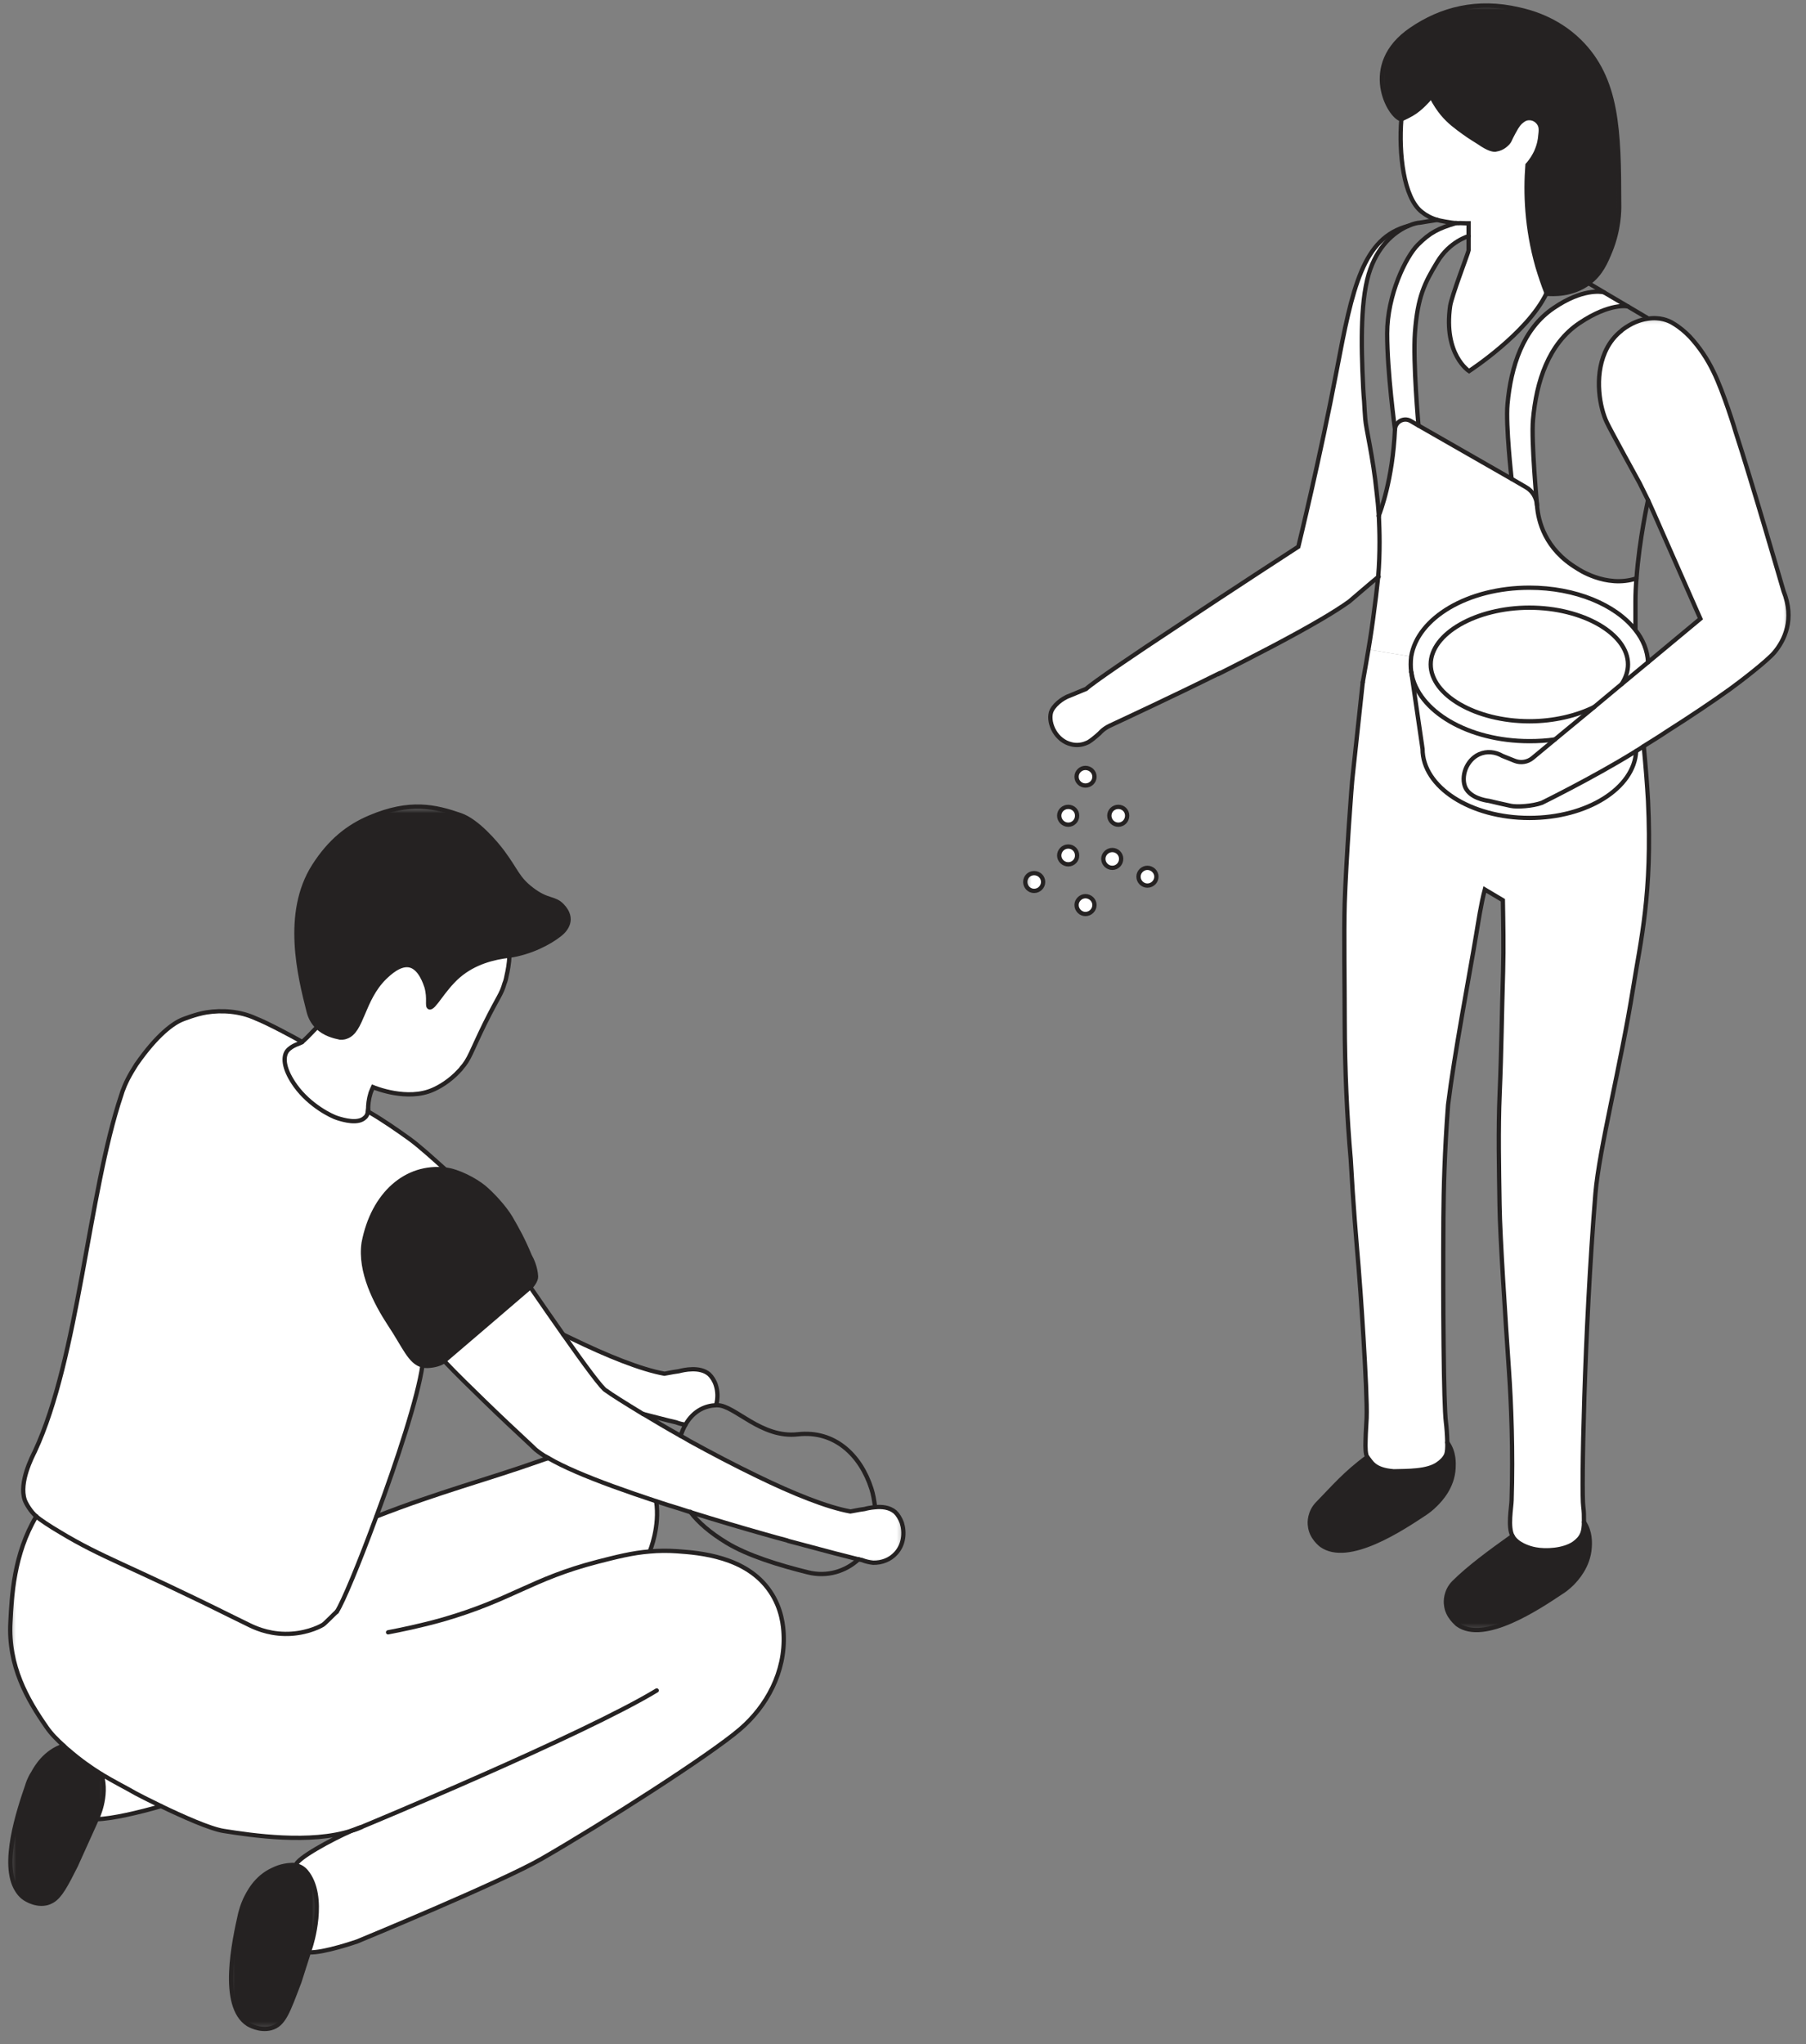 <?xml version="1.0" encoding="utf-8"?>
<svg xmlns="http://www.w3.org/2000/svg" fill="none" height="100%" overflow="visible" preserveAspectRatio="none" style="display: block;" viewBox="0 0 281 318" width="100%">
<rect x="0" y="0" width="281" height="318" fill="#808080" stroke="none"/>
<g id="Group 16">
<g id="Group 8">
<g id="Clip path group">
<mask height="193" id="mask0_0_22412" maskUnits="userSpaceOnUse" style="mask-type:luminance" width="144" x="0" y="125">
<g id="kT">
<path d="M1.71379e-05 125.373H143.181V317.2H1.71379e-05V125.373Z" fill="white" id="Vector"/>
</g>
</mask>
<g mask="url(#mask0_0_22412)">
<g id="CI">
<g id="Clip path group_2">
<mask height="45" id="mask1_0_22412" maskUnits="userSpaceOnUse" style="mask-type:luminance" width="73" x="68" y="199">
<g id="kU">
<path d="M68.836 199.364H140.566V243.21H68.836V199.364Z" fill="white" id="Vector_2"/>
</g>
</mask>
<g mask="url(#mask1_0_22412)">
<g id="Group">
<path d="M133.576 242.588C132.887 242.395 131.618 242.096 129.94 241.657C128.004 241.132 125.498 240.479 122.615 239.709C122.583 239.709 122.562 239.655 122.529 239.655C121.368 239.355 120.185 239.023 118.948 238.67C115.345 237.653 111.376 236.476 107.439 235.245C106.837 235.052 106.256 234.859 105.654 234.667C104.471 234.313 103.255 233.928 102.093 233.543C99.76 232.772 97.469 231.98 95.35 231.209C91.252 229.71 87.702 228.222 85.325 226.831C85.325 226.831 85.325 226.852 85.304 226.831C84.508 226.392 83.841 225.921 83.346 225.514C83.153 225.354 83.013 225.182 82.798 224.99C80.238 222.613 77.753 220.28 75.441 218.032C73.182 215.837 71.042 213.761 69.116 211.727C73.601 207.894 78.065 204.084 82.518 200.251C84.196 202.713 85.992 205.261 87.638 207.616C90.972 212.358 93.779 216.169 94.306 216.33C95.048 216.886 97.167 218.224 100.061 219.98H100.093C101.792 220.997 103.75 222.174 105.901 223.373C106.364 223.619 106.837 223.898 107.299 224.176C110.634 226.007 114.323 227.955 117.904 229.678C123.358 232.333 128.639 234.474 132.328 235.138C132.446 235.138 133.317 234.913 134.533 234.752C134.834 234.667 135.447 234.528 136.157 234.474C137.179 234.367 138.394 234.474 139.265 235.213C139.706 235.63 140.072 236.23 140.319 236.915C140.782 238.392 140.642 240.308 139.384 241.657C138.502 242.642 137.2 243.134 135.856 243.113C135.307 243.048 134.694 242.92 134.124 242.695C134.07 242.695 133.877 242.642 133.576 242.588Z" fill="white" id="Vector_3"/>
</g>
</g>
</g>
<g id="Vector_4">
</g>
<g id="Clip path group_3">
<mask height="81" id="mask2_0_22412" maskUnits="userSpaceOnUse" style="mask-type:luminance" width="123" x="1" y="226">
<g id="kV">
<path d="M1.591 226.767H123.906V306.238H1.591V226.767Z" fill="white" id="Vector_5"/>
</g>
</mask>
<g mask="url(#mask2_0_22412)">
<g id="Group_2">
<path d="M56.22 284.24C55.865 284.325 55.349 284.54 54.736 284.786C48.293 286.895 39.183 285.524 34.827 284.839C32.708 284.518 28.309 282.538 25.061 280.975C23.049 279.99 21.479 279.198 21.145 279.005C19.629 278.127 17.811 277.228 15.8 276.019C14.176 275.002 12.444 273.803 10.659 272.24C10.54 272.154 10.433 272.069 10.325 271.962C10.185 271.822 10.024 271.694 9.884 271.555C8.841 270.591 8.013 269.799 7.217 268.643C4.27 264.404 1.237 259.17 1.624 252.34C1.817 248.422 2.119 241.796 5.646 235.898C6.163 236.369 7.712 237.407 9.357 238.371C15.972 242.363 19.554 243.273 36.29 251.58C37.032 251.933 37.752 252.287 38.516 252.672C39.43 253.132 41.517 254.149 44.335 254.181C47.25 254.235 49.53 253.196 50.218 252.779C50.498 252.64 52.154 250.916 52.402 250.724C53.305 249.386 55.897 243.166 58.565 235.898H58.597C68.557 232.012 75.559 230.256 84.013 227.27C84.443 227.099 84.863 226.97 85.304 226.831C85.325 226.852 85.325 226.831 85.325 226.831C87.702 228.223 91.252 229.71 95.35 231.209C97.469 231.98 99.76 232.772 102.093 233.543C102.707 237.439 101.136 241.239 101.136 241.239V241.357C102.459 241.239 103.857 241.218 105.374 241.325C108.816 241.571 116.141 242.117 119.83 247.576C121.68 250.285 121.873 253.111 121.927 254.181C122.228 260.101 119.281 265.464 115.151 269.007C110.472 273.032 93.865 283.64 84.314 289.143C78.001 292.793 55.564 302.031 55.564 302.031C55.564 302.031 50.283 303.861 48.078 303.722H48.046L48.347 302.791C48.347 302.791 50.885 295.062 47.637 291.144C47.218 290.652 46.669 290.299 46.034 290.213V290.192C46.034 289.175 51.595 286.156 54.736 284.786C55.263 284.647 55.758 284.465 56.22 284.24Z" fill="white" id="Vector_6"/>
</g>
</g>
</g>
<path d="M111.376 215.484C111.678 216.415 111.731 217.507 111.43 218.524V218.61C109.838 218.663 107.935 219.381 106.644 221.65C106.171 221.564 105.676 221.457 105.181 221.265C105.02 221.243 103.471 220.858 101.029 220.226C100.717 220.141 100.416 220.066 100.094 219.98H100.061C97.168 218.224 95.049 216.886 94.307 216.33C93.78 216.169 90.973 212.358 87.638 207.616C88.079 207.841 88.52 208.034 88.961 208.248C94.447 210.913 99.706 213.043 103.396 213.707C103.503 213.707 104.385 213.482 105.601 213.322C106.343 213.129 108.87 212.53 110.333 213.782C110.774 214.199 111.161 214.799 111.376 215.484Z" fill="white" id="Vector_7"/>
<g id="Clip path group_4">
<mask height="39" id="mask3_0_22412" maskUnits="userSpaceOnUse" style="mask-type:luminance" width="47" x="44" y="125">
<g id="kW">
<path d="M44.055 125.481H90.864V163.739H44.055V125.481Z" fill="white" id="Vector_8"/>
</g>
</mask>
<g mask="url(#mask3_0_22412)">
<g id="Group_3">
<path d="M87.476 140.896C89.455 142.972 88.003 144.674 87.121 145.359C85.443 146.697 82.496 148.207 79.269 148.678C76.849 148.945 73.795 149.684 71.288 151.857C68.868 153.987 67.46 157.006 66.803 156.706C66.384 156.535 66.879 155.358 66.362 153.527C66.19 153.035 65.448 150.647 63.856 150.209C62.254 149.77 60.522 151.44 59.834 152.103C56.359 155.529 56.359 160.432 53.886 161.277C53.778 161.331 53.412 161.448 52.918 161.416C51.982 161.224 50.498 160.87 49.368 159.746C48.788 159.168 48.293 158.408 48.024 157.338C46.615 151.804 44.195 142.041 48.841 134.73C51.294 130.887 54.133 128.585 57.596 127.14C63.77 124.528 67.739 125.459 71.644 126.808C74.203 127.686 77.097 131.058 78.226 132.589C80.453 135.607 80.506 136.667 82.797 138.401C85.249 140.264 86.239 139.6 87.476 140.896Z" fill="#252222" id="Vector_9"/>
</g>
</g>
</g>
<path d="M83.4 198.582C83.432 199.203 82.744 200.059 82.518 200.252C78.065 204.084 73.601 207.895 69.116 211.727C68.428 212.305 67.073 212.498 66.416 212.498C66.169 212.498 65.943 212.466 65.728 212.412C63.771 211.92 62.942 209.458 60.63 206C58.479 202.714 55.919 197.833 56.586 193.347C58.038 185.726 63.222 181.23 69.299 181.947C71.257 182.161 73.903 183.563 75.279 184.687C76.441 185.64 78.474 187.781 79.463 189.483C80.539 191.346 81.367 192.823 82.41 195.338C82.765 195.97 83.325 197.18 83.4 198.582Z" fill="#252222" id="Vector_10"/>
<path d="M79.269 148.677C79.215 149.908 79 151.032 78.806 151.857C78.72 152.349 78.613 152.702 78.505 152.949C77.978 154.79 77.645 154.79 75.418 159.275C73.267 163.664 73.073 164.756 71.783 166.19C71.729 166.297 71.643 166.383 71.535 166.49C69.933 168.267 68.147 169.198 67.373 169.53C63.415 171.307 58.349 169.252 58.037 169.123C57.908 169.391 57.789 169.691 57.66 170.022C57.348 171.039 57.273 171.917 57.273 172.602C57.273 172.709 57.241 172.816 57.241 172.902C57.187 173.287 57.08 173.608 56.778 173.855C55.724 174.904 53.466 174.24 52.508 173.94C51.573 173.662 48.184 171.992 45.98 168.931C44.302 166.597 43.893 164.627 44.657 163.525C45.431 162.54 46.84 162.326 47.001 162.101H47.023C48.023 161.202 48.679 160.431 49.368 159.746C50.497 160.87 51.981 161.223 52.917 161.416C53.412 161.448 53.778 161.33 53.885 161.277C56.359 160.431 56.359 155.528 59.833 152.103C60.521 151.439 62.253 149.769 63.856 150.208C65.448 150.647 66.19 153.034 66.362 153.527C66.878 155.357 66.383 156.535 66.803 156.706C67.459 157.006 68.868 153.987 71.288 151.857C73.794 149.684 76.849 148.945 79.269 148.677Z" fill="white" id="Vector_11"/>
<path d="M69.3 181.947C63.223 181.229 58.038 185.725 56.586 193.347C55.92 197.832 58.48 202.714 60.631 206C62.943 209.457 63.771 211.92 65.729 212.412C65.04 217.325 61.76 227.323 58.566 235.898C55.898 243.166 53.306 249.386 52.402 250.724C52.155 250.916 50.499 252.64 50.219 252.779C49.531 253.197 47.25 254.235 44.336 254.181C41.518 254.149 39.431 253.132 38.517 252.672C37.753 252.287 37.032 251.933 36.29 251.58C19.554 243.273 15.973 242.363 9.358 238.371C7.712 237.407 6.163 236.369 5.647 235.898C4.787 235.191 4.044 233.896 3.851 233.35C2.915 230.61 5.034 226.585 5.421 225.793C12.23 211.16 13.735 185.672 18.866 170.375C19.049 169.722 19.554 168.32 20.544 166.682C20.759 166.318 21.006 165.943 21.2 165.611C24.48 160.901 27.008 159.146 28.417 158.589C28.632 158.514 30.45 157.776 32.128 157.497C34.526 157.112 37.366 157.305 39.786 158.429C41.464 159.06 46.089 161.522 47.003 162.1C46.842 162.325 45.433 162.539 44.658 163.524C43.895 164.627 44.303 166.596 45.981 168.93C48.186 171.991 51.574 173.661 52.51 173.94C53.467 174.239 55.726 174.903 56.78 173.854C57.081 173.608 57.189 173.287 57.242 172.901C59.587 174.239 61.846 175.834 63.718 177.172C65.342 178.35 67.676 180.491 69.3 181.947Z" fill="white" id="Vector_12"/>
<g id="Clip path group_5">
<mask height="27" id="mask4_0_22412" maskUnits="userSpaceOnUse" style="mask-type:luminance" width="15" x="35" y="289">
<g id="kX">
<path d="M35.794 289.796H49.562V315.637H35.794V289.796Z" fill="white" id="Vector_13"/>
</g>
</mask>
<g mask="url(#mask4_0_22412)">
<g id="Group_4">
<path d="M47.638 291.144C50.886 295.062 48.348 302.791 48.348 302.791L48.047 303.722L46.584 308.304C44.798 312.992 44.164 314.962 42.185 315.508C40.367 316 38.689 314.962 38.582 314.908C34.172 312.05 36.452 301.859 37.388 297.663C37.506 297.256 37.7 296.464 38.141 295.501C38.582 294.623 39.733 292.075 42.518 290.844C42.733 290.737 42.981 290.63 43.314 290.513C43.863 290.32 44.583 290.159 45.379 290.127C45.594 290.106 45.82 290.127 46.035 290.213C46.67 290.298 47.219 290.652 47.638 291.144Z" fill="#252222" id="Vector_14"/>
</g>
</g>
</g>
<path d="M21.145 279.006C21.478 279.198 23.048 279.991 25.06 280.975C21.618 281.971 17.401 282.956 15.057 283.009C15.057 283.009 16.853 279.498 15.799 276.019C17.81 277.229 19.628 278.128 21.145 279.006Z" fill="white" id="Vector_15"/>
<g id="Clip path group_6">
<mask height="29" id="mask5_0_22412" maskUnits="userSpaceOnUse" style="mask-type:luminance" width="16" x="1" y="270">
<g id="kY">
<path d="M1.591 270.614H16.52V298.018H1.591V270.614Z" fill="white" id="Vector_16"/>
</g>
</mask>
<g mask="url(#mask5_0_22412)">
<g id="Group_5">
<path d="M15.802 276.02C16.856 279.499 15.06 283.01 15.06 283.01L11.79 290.246C10.274 293.254 9.392 294.956 8.176 295.695C7.821 295.888 7.488 296.048 7.079 296.113C5.229 296.434 3.637 295.203 3.583 295.149C3.196 294.817 2.895 294.464 2.648 294.057C0.088 290.054 2.949 281.554 4.218 277.861C4.326 277.497 4.573 276.705 5.154 275.806C5.616 274.95 7.025 272.509 9.886 271.578V271.556C10.026 271.695 10.187 271.824 10.327 271.963C10.435 272.07 10.542 272.156 10.661 272.241C12.446 273.804 14.178 275.003 15.802 276.02Z" fill="#252222" id="Vector_17"/>
</g>
</g>
</g>
</g>
</g>
</g>
<path d="M9.884 271.576C7.023 272.507 5.614 274.948 5.152 275.804C4.571 276.703 4.323 277.495 4.216 277.859C2.947 281.552 0.086 290.052 2.646 294.055C2.893 294.462 3.194 294.815 3.581 295.147C3.635 295.201 5.227 296.432 7.077 296.111C7.486 296.047 7.819 295.886 8.174 295.693C9.389 294.955 10.271 293.253 11.788 290.245L15.058 283.008C17.402 282.955 21.619 281.97 25.061 280.974M56.22 284.239C55.865 284.325 55.349 284.539 54.736 284.785C51.595 286.155 46.034 289.174 46.034 290.191" id="Vector_18" stroke="#252222" stroke-linecap="round" stroke-width="0.667"/>
<path d="M48.078 303.722C50.283 303.861 55.564 302.03 55.564 302.03C55.564 302.03 78.001 292.792 84.314 289.142C93.866 283.64 110.472 273.031 115.151 269.007C119.281 265.463 122.229 260.1 121.927 254.181C121.874 253.11 121.68 250.284 119.83 247.576C116.141 242.116 108.816 241.571 105.374 241.324C103.858 241.217 102.459 241.239 101.136 241.356C98.351 241.571 95.823 242.234 92.93 242.973C82.69 245.628 79.743 248.807 68.977 251.933C65.309 252.971 62.254 253.57 60.383 253.934" id="Vector_19" stroke="#252222" stroke-linecap="round" stroke-width="0.667"/>
<path d="M5.645 235.898C2.118 241.796 1.816 248.422 1.623 252.34C1.236 259.17 4.269 264.404 7.216 268.643C8.012 269.799 8.84 270.592 9.883 271.555C10.023 271.694 10.184 271.823 10.324 271.962C10.432 272.069 10.539 272.154 10.658 272.24C12.443 273.803 14.175 275.002 15.799 276.019C17.81 277.228 19.628 278.128 21.145 279.005C21.478 279.198 23.048 279.99 25.06 280.975C28.308 282.538 32.707 284.518 34.826 284.839C39.182 285.525 48.292 286.895 54.735 284.786C55.262 284.647 55.757 284.465 56.219 284.24C56.251 284.24 56.284 284.219 56.284 284.219C56.391 284.154 56.477 284.133 56.585 284.079C56.585 284.079 90.67 269.96 102.179 262.981" id="Vector_20" stroke="#252222" stroke-linecap="round" stroke-width="0.667"/>
<path d="M52.402 250.723C53.305 249.385 55.897 243.166 58.565 235.898C61.759 227.323 65.04 217.325 65.728 212.412M47.002 162.1C46.088 161.522 41.463 159.06 39.785 158.428C37.365 157.304 34.526 157.112 32.127 157.497C30.449 157.775 28.631 158.514 28.416 158.589C27.007 159.145 24.48 160.901 21.199 165.611C21.006 165.943 20.758 166.318 20.543 166.681C19.554 168.319 19.048 169.722 18.865 170.375C13.735 185.671 12.229 211.159 5.42 225.792C5.033 226.585 2.914 230.609 3.85 233.35C4.044 233.896 4.786 235.191 5.646 235.898M69.299 181.946C67.675 180.49 65.341 178.35 63.717 177.172C61.845 175.834 59.587 174.239 57.242 172.901" id="Vector_21" stroke="#252222" stroke-linecap="round" stroke-width="0.667"/>
<path d="M5.647 235.898C6.163 236.369 7.712 237.408 9.357 238.371C15.972 242.364 19.554 243.274 36.29 251.581C37.032 251.934 37.752 252.287 38.516 252.672C39.43 253.133 41.517 254.15 44.335 254.182C47.25 254.235 49.53 253.197 50.218 252.779C50.498 252.64 52.154 250.917 52.402 250.724M57.274 172.602C57.274 172.709 57.242 172.816 57.242 172.901C57.188 173.287 57.081 173.608 56.779 173.854C55.725 174.903 53.467 174.24 52.509 173.94C51.574 173.662 48.186 171.992 45.981 168.93C44.303 166.596 43.894 164.627 44.658 163.524C45.432 162.539 46.841 162.325 47.002 162.101H47.024C48.024 161.201 48.68 160.431 49.369 159.746" id="Vector_22" stroke="#252222" stroke-linecap="round" stroke-width="0.667"/>
<path d="M57.275 172.601C57.275 171.916 57.35 171.038 57.662 170.021C57.791 169.69 57.909 169.39 58.038 169.122C58.35 169.251 63.416 171.306 67.374 169.529C68.149 169.197 69.934 168.266 71.537 166.489C71.644 166.382 71.73 166.296 71.784 166.189C73.075 164.755 73.268 163.663 75.42 159.274C77.646 154.789 77.98 154.789 78.507 152.948C78.614 152.701 78.722 152.348 78.808 151.856C79.001 151.031 79.216 149.907 79.27 148.676M79.27 148.676C82.497 148.205 85.444 146.696 87.122 145.358C88.004 144.673 89.456 142.971 87.477 140.894C86.24 139.599 85.25 140.263 82.798 138.4C80.507 136.666 80.453 135.606 78.227 132.587C77.097 131.057 74.204 127.685 71.644 126.807C67.74 125.458 63.771 124.527 57.597 127.139C54.134 128.584 51.294 130.885 48.842 134.728C44.196 142.04 46.616 151.802 48.025 157.337C48.294 158.407 48.788 159.167 49.369 159.745C50.498 160.869 51.983 161.222 52.919 161.415C53.413 161.447 53.779 161.329 53.886 161.276C56.36 160.43 56.36 155.527 59.834 152.102C60.523 151.438 62.255 149.768 63.857 150.207C65.449 150.646 66.191 153.033 66.363 153.526C66.879 155.356 66.385 156.534 66.804 156.705C67.46 157.005 68.869 153.986 71.289 151.856C73.796 149.683 76.85 148.944 79.27 148.676ZM15.058 283.009C15.058 283.009 16.854 279.498 15.8 276.019M85.304 226.831C84.863 226.97 84.444 227.099 84.013 227.27C75.559 230.256 68.557 232.012 58.598 235.898M101.137 241.239C101.137 241.239 102.707 237.439 102.094 233.543M48.347 302.791C48.347 302.791 50.886 295.062 47.637 291.144C47.218 290.652 46.669 290.299 46.035 290.213C45.82 290.127 45.594 290.106 45.379 290.127C44.583 290.159 43.862 290.32 43.314 290.513C42.98 290.631 42.733 290.738 42.518 290.845C39.732 292.076 38.581 294.623 38.14 295.501C37.699 296.465 37.505 297.257 37.387 297.663C36.451 301.86 34.171 312.05 38.581 314.909C38.689 314.962 40.367 316 42.184 315.508C44.163 314.962 44.798 312.992 46.583 308.304L48.046 303.722L48.347 302.791ZM65.729 212.412C63.771 211.919 62.943 209.457 60.63 206C58.479 202.713 55.919 197.832 56.586 193.347C58.038 185.725 63.222 181.229 69.3 181.946C71.257 182.161 73.903 183.563 75.28 184.687C76.441 185.64 78.474 187.78 79.464 189.482C80.539 191.345 81.368 192.822 82.411 195.338C82.766 195.969 83.325 197.179 83.4 198.581C83.433 199.202 82.744 200.059 82.518 200.251C78.066 204.084 73.602 207.894 69.117 211.727C68.428 212.305 67.073 212.497 66.417 212.497C66.17 212.497 65.944 212.465 65.729 212.412Z" id="Vector_23" stroke="#252222" stroke-linecap="round" stroke-width="0.667"/>
<path d="M100.093 219.98C101.793 220.997 103.75 222.174 105.901 223.373C106.364 223.619 106.837 223.898 107.299 224.176C110.634 226.007 114.323 227.955 117.905 229.678C123.358 232.333 128.639 234.474 132.328 235.138C132.446 235.138 133.318 234.913 134.533 234.752C134.834 234.667 135.447 234.527 136.157 234.474C137.179 234.367 138.394 234.474 139.266 235.213C139.707 235.63 140.072 236.23 140.32 236.915C140.782 238.392 140.642 240.308 139.384 241.657C138.502 242.642 137.201 243.134 135.856 243.113C135.308 243.048 134.694 242.92 134.124 242.695C134.071 242.695 133.877 242.642 133.576 242.588C132.887 242.395 131.618 242.096 129.94 241.657C128.004 241.132 125.498 240.479 122.616 239.709C122.583 239.709 122.562 239.655 122.53 239.655C121.368 239.355 120.185 239.023 118.948 238.67C115.345 237.653 111.376 236.476 107.439 235.245C106.837 235.052 106.256 234.859 105.654 234.667C104.471 234.313 103.255 233.928 102.094 233.543C99.76 232.772 97.469 231.98 95.35 231.209C91.252 229.71 87.703 228.222 85.325 226.831C85.325 226.831 85.325 226.852 85.304 226.831C84.508 226.392 83.841 225.921 83.346 225.514C83.153 225.354 83.013 225.182 82.798 224.99C80.238 222.613 77.753 220.28 75.441 218.032C73.182 215.837 71.042 213.761 69.117 211.727" id="Vector_24" stroke="#252222" stroke-linecap="round" stroke-width="0.667"/>
<path d="M82.52 200.251C84.198 202.713 85.994 205.261 87.639 207.616C90.974 212.358 93.781 216.169 94.308 216.329C95.05 216.886 97.169 218.224 100.062 219.98H100.095C100.417 220.065 100.719 220.14 101.03 220.226C103.472 220.858 105.021 221.243 105.182 221.264C105.677 221.457 106.172 221.564 106.645 221.65" id="Vector_25" stroke="#252222" stroke-linecap="round" stroke-width="0.667"/>
<path d="M87.638 207.616C88.079 207.841 88.52 208.034 88.961 208.248C94.446 210.913 99.706 213.044 103.395 213.707C103.502 213.707 104.384 213.482 105.6 213.322C106.342 213.129 108.87 212.53 110.332 213.782C110.773 214.2 111.161 214.799 111.376 215.484C111.677 216.415 111.731 217.507 111.429 218.524M107.418 235.191C107.418 235.213 107.439 235.213 107.439 235.245C108.676 236.861 110.472 238.424 113.032 239.987C116.302 241.989 121.292 243.52 125.724 244.611C128.671 245.35 131.564 244.451 133.576 242.588L133.597 242.556M136.157 234.453C136.017 233.404 135.856 232.419 135.576 231.573C133.898 226.36 129.876 222.496 124.154 223.127C118.431 223.791 114.323 218.61 111.623 218.61H111.429C109.838 218.663 107.934 219.381 106.643 221.65C106.363 222.142 106.116 222.721 105.901 223.373" id="Vector_26" stroke="#252222" stroke-linecap="round" stroke-width="0.667"/>
</g>
<g id="Group 7">
<g id="Clip path group_7">
<mask height="256" id="mask6_0_22412" maskUnits="userSpaceOnUse" style="mask-type:luminance" width="122" x="159" y="-1">
<g id="iN">
<path d="M159.18 -0H280.333V254.855H159.18V-0Z" fill="white" id="Vector_27"/>
</g>
</mask>
<g mask="url(#mask6_0_22412)">
<g id="Cp">
<g id="Clip path group_8">
<mask height="78" id="mask7_0_22412" maskUnits="userSpaceOnUse" style="mask-type:luminance" width="54" x="225" y="49">
<g id="iO">
<path d="M225.264 49.326H278.279V126.057H225.264V49.326Z" fill="white" id="Vector_28"/>
</g>
</mask>
<g mask="url(#mask7_0_22412)">
<g id="Group_6">
<path d="M277.505 91.952C279.269 96.362 277.645 99.627 276.053 101.522C274.87 102.892 270.847 105.986 269.223 107.163C266.491 109.133 263.049 111.435 259.425 113.736C258.231 114.539 256.994 115.299 255.757 116.07C255.37 116.348 254.961 116.594 254.574 116.84C254.434 116.915 254.294 117.001 254.165 117.087L254.133 117.108C247.776 121.026 239.903 124.89 239.903 124.89C238.462 125.415 236.02 125.575 235.052 125.361C233.89 125.115 232.331 124.751 231.664 124.591C230.976 124.505 228.803 124.098 228.028 122.567C227.641 121.765 227.641 120.619 228.061 119.581C228.448 118.649 229.136 117.793 230.147 117.333C231.331 116.808 232.653 116.947 233.783 117.6C233.976 117.686 234.858 118.039 235.708 118.371C236.622 118.724 237.666 118.564 238.44 117.932C239.29 117.215 240.505 116.23 241.936 115.031C243.7 113.575 245.819 111.82 248.045 109.989L248.077 109.957C249.454 108.812 250.917 107.602 252.315 106.425C253.724 105.269 255.101 104.123 256.424 103.021C260.984 99.221 264.566 96.255 264.566 96.255L264.017 95.024L257.359 79.899L256.424 77.811L255.122 75.178C255.122 75.178 250.39 66.582 250.035 65.758C248.905 63.456 248.045 58.661 249.723 54.818C250.228 53.64 250.971 52.57 251.982 51.703C252.154 51.564 252.294 51.446 252.455 51.285C253.853 50.247 255.155 49.755 256.338 49.583C256.832 49.508 257.295 49.476 257.736 49.508C259.253 49.583 260.242 50.247 260.328 50.3C261.318 50.879 262.178 51.617 262.92 52.388C264.426 54.004 265.674 55.867 266.609 57.837C268.18 61.016 270.019 67.043 270.051 67.203C272.471 74.611 277.505 91.952 277.505 91.952Z" fill="white" id="Vector_29"/>
</g>
</g>
</g>
<path d="M256.423 124.622C257.111 139.031 255.261 146.406 254.099 153.717C252.228 165.482 248.818 178.745 248.237 185.671C246.473 207.347 246.032 232.257 246.344 234.366C246.452 235.222 246.452 235.736 246.452 236.785C246.452 237.492 246.366 238.177 246.172 238.616C245.925 239.226 245.462 239.686 244.935 240.072C243.311 241.217 240.472 241.335 238.934 241.035C237.837 240.842 236.019 240.211 235.33 238.948C234.578 237.545 235.158 234.559 235.191 233.413C235.438 225.963 235.137 218.148 234.771 213.053C234.255 205.485 233.373 192.168 233.319 187.458C233.233 181.678 233.093 175.972 233.341 170.031C233.62 163.619 233.674 157.368 233.868 151.148C233.975 147.23 233.889 143.473 233.835 140.047L231.028 138.378C230.426 140.626 229.985 143.634 229.684 145.389C228.576 152.026 226.296 163.887 225.306 171.894C224.758 179.151 224.618 185.157 224.585 189.396C224.499 202.852 224.618 218.427 224.973 221.242C225.059 221.874 225.166 223.222 225.188 224.4C225.22 225.214 225.166 225.899 225.026 226.284C224.758 226.894 224.284 227.333 223.757 227.708C222.133 228.917 218.885 228.832 216.852 228.885C213.711 228.639 213.378 227.387 212.743 226.669C212.474 226.337 212.421 225.246 212.474 224.015C212.496 222.698 212.614 221.296 212.636 220.611C212.797 216.339 211.592 199.405 211.367 196.91C211.044 193.1 210.549 187.426 210.162 180.329C209.581 173.724 209.248 166.52 209.226 158.845C209.226 153.525 209.086 145.057 209.226 140.486C209.441 133.903 210.323 121.636 210.485 120.533L212.033 106.146C212.335 104.444 212.636 102.753 212.915 101.051L219.573 102.142C219.519 102.528 219.498 102.945 219.498 103.352C219.498 103.737 219.519 104.144 219.573 104.53L219.606 104.669L221.337 116.508C221.337 122.428 228.769 127.245 237.966 127.245C246.968 127.245 254.293 122.62 254.573 116.84C254.96 116.594 255.368 116.347 255.756 116.069V116.091C256.057 119.248 256.283 122.096 256.423 124.622Z" fill="white" id="Vector_30"/>
<g id="Clip path group_9">
<mask height="45" id="mask8_0_22412" maskUnits="userSpaceOnUse" style="mask-type:luminance" width="23" x="236" y="46">
<g id="iP">
<path d="M236.28 46.586H258.308V90.432H236.28V46.586Z" fill="white" id="Vector_31"/>
</g>
</mask>
<g mask="url(#mask8_0_22412)">
<g id="Group_7">
<g id="Clip path group_10">
<mask height="44" id="mask9_0_22412" maskUnits="userSpaceOnUse" style="mask-type:luminance" width="19" x="238" y="47">
<g id="iQ">
<path d="M255.124 75.178L256.426 77.811C256.426 77.811 255.071 83.87 254.63 89.982H254.608C249.843 91.545 245.38 88.419 245.38 88.419C240.368 85.4 239.324 81.044 239.152 78.603C239.152 78.603 238.216 68.551 238.528 65.265C239.045 59.399 240.916 53.501 245.735 50.268C250.553 47.035 253.285 47.667 253.285 47.667L256.34 49.476V49.583C255.157 49.754 253.855 50.246 252.457 51.285C252.296 51.445 252.156 51.563 251.984 51.702C250.973 52.569 250.231 53.64 249.725 54.817C248.047 58.66 248.908 63.456 250.037 65.757C250.392 66.582 255.124 75.178 255.124 75.178Z" fill="white" id="Vector_32"/>
</g>
</mask>
<g mask="url(#mask9_0_22412)">
<g id="Group_8">
<g id="Vector_33">
</g>
</g>
</g>
</g>
</g>
</g>
</g>
<path d="M254.436 97.978C255.651 99.488 256.34 101.211 256.426 103.02C255.103 104.123 253.726 105.268 252.317 106.424C252.952 105.461 253.307 104.422 253.307 103.352C253.307 98.588 246.283 94.531 237.969 94.531C229.655 94.531 222.61 98.588 222.61 103.352C222.61 108.148 229.655 112.205 237.969 112.205C241.798 112.205 245.326 111.327 248.047 109.989C245.821 111.819 243.702 113.575 241.938 115.031C240.669 115.223 239.324 115.298 237.969 115.298C228.45 115.298 220.598 110.642 219.609 104.669L219.577 104.529C219.523 104.144 219.501 103.737 219.501 103.352C219.501 102.945 219.523 102.528 219.577 102.142C220.545 96.116 228.385 91.438 237.969 91.438C245.154 91.438 251.414 94.092 254.436 97.978Z" fill="white" id="Vector_34"/>
<path d="M214.435 89.758C214.597 87.874 214.65 86.065 214.65 84.309C214.65 82.907 214.597 81.537 214.543 80.22V80.199C214.758 79.621 216.683 74.718 217.049 66.796C217.103 65.619 218.426 64.88 219.469 65.48L220.706 66.197L235.194 74.493L237.453 75.81C238.464 76.388 239.077 77.458 239.152 78.604C239.324 81.044 240.367 85.401 245.38 88.42C245.38 88.42 249.843 91.546 254.608 89.983H254.63C254.522 91.182 254.468 92.391 254.468 93.569V97.979H254.436C251.414 94.093 245.154 91.439 237.969 91.439C228.386 91.439 220.545 96.116 219.577 102.143L212.919 101.051C213.274 98.975 213.575 96.919 213.822 94.885C214.016 93.515 214.177 92.177 214.317 90.828C214.349 90.475 214.403 90.122 214.435 89.758ZM254.167 117.087C254.296 117.001 254.436 116.916 254.576 116.841C254.296 122.621 246.971 127.245 237.969 127.245C228.773 127.245 221.34 122.428 221.34 116.509L219.609 104.669C220.598 110.643 228.45 115.299 237.969 115.299C239.324 115.299 240.669 115.224 241.938 115.032C240.507 116.23 239.292 117.215 238.442 117.932C237.668 118.564 236.624 118.725 235.71 118.371C234.86 118.04 233.979 117.686 233.785 117.601C232.656 116.948 231.333 116.808 230.149 117.333C229.138 117.793 228.45 118.65 228.063 119.581C227.643 120.619 227.643 121.765 228.031 122.568C228.805 124.098 230.978 124.505 231.666 124.591C232.333 124.751 233.892 125.115 235.054 125.361C236.022 125.576 238.464 125.415 239.905 124.89C239.905 124.89 247.778 121.026 254.135 117.108L254.167 117.087Z" fill="white" id="Vector_35"/>
<path d="M249.561 45.472L253.283 47.667C253.283 47.667 250.551 47.035 245.732 50.268C240.914 53.501 239.042 59.399 238.526 65.265C238.214 68.552 239.15 78.603 239.15 78.603C239.075 77.458 238.462 76.387 237.45 75.809L235.192 74.493C235.192 74.493 234.256 66.164 234.557 62.878C235.084 57.012 236.956 51.124 241.774 47.892C246.173 44.905 249.034 45.365 249.508 45.451C249.54 45.472 249.561 45.472 249.561 45.472ZM253.304 103.352C253.304 104.423 252.95 105.461 252.315 106.425C250.917 107.602 249.454 108.812 248.077 109.957L248.045 109.989C245.324 111.327 241.796 112.205 237.967 112.205C229.653 112.205 222.608 108.148 222.608 103.352C222.608 98.589 229.653 94.532 237.967 94.532C246.281 94.532 253.304 98.589 253.304 103.352Z" fill="white" id="Vector_36"/>
<g id="Vector_37">
</g>
<g id="Clip path group_11">
<mask height="47" id="mask10_0_22412" maskUnits="userSpaceOnUse" style="mask-type:luminance" width="39" x="214" y="0">
<g id="iS">
<path d="M214.25 0.856H252.799V46.586H214.25V0.856Z" fill="white" id="Vector_38"/>
</g>
</mask>
<g mask="url(#mask10_0_22412)">
<g id="Group_9">
<path d="M251.928 31.696C251.961 32.841 251.907 35.721 250.584 39.007C249.863 40.763 249.1 42.625 247.164 44.049C244.582 45.944 241.603 45.783 240.592 45.698C240.592 45.644 240.592 45.612 240.613 45.558C240.118 44.274 239.645 42.904 239.215 41.448C237.505 35.421 237.333 29.94 237.666 25.669C238.355 24.898 238.742 24.181 238.989 23.668C239.516 22.511 239.624 21.58 239.645 21.28C239.764 20.317 239.839 19.685 239.398 19.118C239.075 18.679 238.527 18.347 237.892 18.379C237.333 18.379 236.978 18.679 236.709 18.893C236.429 19.118 236.15 19.386 235.515 20.563C234.805 21.858 234.945 21.858 234.612 22.244C234.396 22.458 233.783 23.111 232.794 23.25C232.708 23.282 232.632 23.282 232.6 23.282C232.245 23.282 231.578 23.175 230.148 22.18C229.578 21.805 228.75 21.334 227.814 20.649C226.598 19.771 225.501 18.979 224.426 17.694C223.931 17.084 223.296 16.206 222.694 15.007C221.941 15.907 221.231 16.592 220.683 17.031C219.962 17.609 219.435 17.908 218.037 18.561C216.219 18.24 211.508 10.094 219.575 4.592C224.232 1.413 229.793 -0.065 236.343 1.466C237.946 1.819 242.13 2.868 245.711 6.369C251.735 12.267 251.907 20.37 251.928 31.696Z" fill="#252222" id="Vector_39"/>
</g>
</g>
</g>
<g id="Clip path group_12">
<mask height="42" id="mask11_0_22412" maskUnits="userSpaceOnUse" style="mask-type:luminance" width="32" x="219" y="35">
<g id="iT">
<path d="M219.758 35.624H250.046V76.73H219.758V35.624Z" fill="white" id="Vector_40"/>
</g>
</mask>
<g mask="url(#mask11_0_22412)">
<g id="Group_10">
<g id="Clip path group_13">
<mask height="39" id="mask12_0_22412" maskUnits="userSpaceOnUse" style="mask-type:luminance" width="30" x="220" y="36">
<g id="iU">
<path d="M249.122 45.204L249.509 45.45C249.036 45.364 246.175 44.904 241.775 47.891C236.957 51.123 235.085 57.011 234.558 62.877C234.257 66.163 235.193 74.492 235.193 74.492L220.705 66.195C220.705 66.195 219.823 56.326 220.156 51.755C220.565 46.135 221.673 43.994 223.63 40.761C225.556 37.528 228.503 36.736 228.503 36.736V38.952C228.471 39.284 225.857 46.049 225.631 47.612C224.566 55.18 228.578 57.728 228.578 57.728C228.578 57.728 237.581 51.883 240.592 45.696C241.603 45.782 244.583 45.942 247.164 44.047L249.122 45.204Z" fill="white" id="Vector_41"/>
</g>
</mask>
<g mask="url(#mask12_0_22412)">
<g id="Group_11">
<g id="Vector_42">
</g>
</g>
</g>
</g>
</g>
</g>
</g>
<g id="Clip path group_14">
<mask height="19" id="mask13_0_22412" maskUnits="userSpaceOnUse" style="mask-type:luminance" width="29" x="222" y="235">
<g id="iW">
<path d="M222.511 235.672H250.046V253.581H222.511V235.672Z" fill="white" id="Vector_43"/>
</g>
</mask>
<g mask="url(#mask13_0_22412)">
<g id="Group_12">
<path d="M246.453 236.785C247.475 238.316 247.389 240.018 247.335 240.756C247.142 243.69 245.27 245.659 244.635 246.323C243.893 247.061 243.226 247.522 242.904 247.714C239.397 250.048 230.954 255.722 226.792 252.735C226.738 252.649 225.168 251.493 225.006 249.663C224.92 249.17 224.888 247.522 226.211 246.184C228.577 243.829 231.804 241.463 235.332 238.947C236.02 240.211 237.838 240.842 238.935 241.035C240.473 241.334 243.313 241.217 244.937 240.071C245.464 239.686 245.926 239.226 246.174 238.616C246.367 238.177 246.453 237.492 246.453 236.785Z" fill="#252222" id="Vector_44"/>
</g>
</g>
</g>
<path d="M240.611 45.558C240.59 45.612 240.59 45.644 240.59 45.697C237.578 51.885 228.576 57.73 228.576 57.73C228.576 57.73 224.564 55.182 225.629 47.614C225.855 46.051 228.468 39.285 228.5 38.954V34.736C228.468 34.736 227.672 34.736 227.199 34.704C226.93 34.736 226.65 34.704 226.564 34.704H226.543C225.962 34.704 223.897 34.319 223.628 34.211C222.692 33.944 221.886 33.505 221.23 32.98C218.369 30.786 217.616 23.828 218.035 18.561C219.433 17.908 219.96 17.608 220.681 17.03C221.23 16.592 221.939 15.906 222.692 15.007C223.295 16.206 223.929 17.084 224.424 17.694C225.5 18.979 226.597 19.771 227.812 20.649C228.748 21.334 229.576 21.805 230.146 22.179C231.577 23.175 232.243 23.282 232.598 23.282C232.631 23.282 232.706 23.282 232.792 23.25C233.782 23.111 234.395 22.458 234.61 22.244C234.943 21.858 234.803 21.858 235.513 20.563C236.148 19.386 236.427 19.118 236.707 18.893C236.976 18.679 237.331 18.379 237.89 18.379C238.525 18.347 239.073 18.679 239.396 19.118C239.837 19.685 239.762 20.317 239.643 21.28C239.622 21.58 239.514 22.511 238.987 23.667C238.74 24.181 238.353 24.898 237.664 25.669C237.331 29.94 237.503 35.421 239.213 41.448C239.643 42.904 240.117 44.274 240.611 45.558Z" fill="white" id="Vector_45"/>
<path d="M228.502 34.736V36.737C228.502 36.737 225.555 37.529 223.63 40.762C221.672 43.995 220.564 46.136 220.155 51.756C219.822 56.327 220.704 66.197 220.704 66.197L219.467 65.479C218.424 64.88 217.101 65.618 217.047 66.796C217.047 66.796 215.832 57.922 215.832 51.884C215.832 45.89 218.746 39.917 220.629 38.054C222.522 36.159 223.812 35.528 226.544 34.703H226.566C226.652 34.703 226.932 34.736 227.2 34.703C227.674 34.736 228.47 34.736 228.502 34.736Z" fill="white" id="Vector_46"/>
<path d="M225.188 224.401C226.296 225.931 226.189 227.687 226.156 228.426C225.995 231.359 224.091 233.328 223.435 233.992C222.714 234.731 222.058 235.191 221.725 235.416C218.251 237.717 209.797 243.391 205.591 240.372C205.537 240.318 203.989 239.195 203.827 237.353C203.741 236.839 203.72 235.191 205.064 233.853C207.377 231.498 209.28 229.196 212.744 226.67C213.378 227.387 213.712 228.64 216.853 228.886C218.885 228.832 222.134 228.918 223.758 227.708C224.285 227.334 224.758 226.895 225.027 226.285C225.167 225.899 225.221 225.214 225.188 224.401Z" fill="#252222" id="Vector_47"/>
<g id="Clip path group_15">
<mask height="51" id="mask14_0_22412" maskUnits="userSpaceOnUse" style="mask-type:luminance" width="18" x="211" y="32">
<g id="iX">
<path d="M211.498 32.884H228.019V82.211H211.498V32.884Z" fill="white" id="Vector_48"/>
</g>
</mask>
<g mask="url(#mask14_0_22412)">
<g id="Group_13">
<g id="Clip path group_16">
<mask height="47" id="mask15_0_22412" maskUnits="userSpaceOnUse" style="mask-type:luminance" width="16" x="211" y="34">
<g id="iY">
<path d="M223.628 34.212C223.897 34.319 225.962 34.705 226.543 34.705C223.811 35.529 222.52 36.161 220.627 38.055C218.745 39.918 215.83 45.891 215.83 51.886C215.83 57.923 217.046 66.797 217.046 66.797C216.68 74.719 214.755 79.621 214.54 80.199C214.454 78.968 214.346 77.791 214.206 76.667C213.625 70.94 212.528 66.744 212.421 65.127C212.367 64.217 212.281 63.318 212.249 62.408C212.195 61.787 212.141 61.124 212.109 60.471C211.732 53.202 211.679 46.105 213.217 41.855C214.701 37.745 217.347 35.914 219.111 35.144C219.993 34.758 220.649 34.651 220.875 34.651L222.187 34.437L223.628 34.212Z" fill="white" id="Vector_49"/>
</g>
</mask>
<g mask="url(#mask15_0_22412)">
<g id="Group_14">
<g id="Vector_50">
</g>
</g>
</g>
</g>
</g>
</g>
</g>
<path d="M214.541 80.22C214.595 81.537 214.649 82.907 214.649 84.309C214.649 86.065 214.595 87.874 214.433 89.758C213.82 90.229 210.11 93.43 209.938 93.569C208.84 94.361 207.324 95.324 205.592 96.341C201.268 98.889 195.342 101.961 189.674 104.809L189.652 104.777C182.403 108.373 175.164 111.735 172.69 112.891C171.636 113.383 171.088 114.068 171.088 114.068C170.7 114.421 169.55 115.438 169.055 115.577C168.313 115.909 167.452 115.984 166.71 115.792C164.312 115.246 163.075 112.559 163.516 110.867C163.795 109.818 165.247 108.619 166.495 108.202C166.624 108.148 168.915 107.185 169.001 107.164C170.066 106.179 176.315 101.929 183.091 97.465C192.126 91.46 202.011 85.048 202.011 85.048C202.011 85.048 205.485 70.8 207.958 57.73C210.432 44.659 212.056 37.005 219.112 35.143C217.348 35.914 214.702 37.744 213.218 41.855C211.68 46.105 211.734 53.202 212.11 60.47C212.142 61.123 212.196 61.787 212.25 62.408C212.282 63.318 212.368 64.217 212.422 65.127C212.53 66.743 213.627 70.939 214.208 76.666C214.347 77.79 214.455 78.968 214.541 80.199V80.22ZM178.52 135.006C179.294 135.006 179.929 135.638 179.929 136.377C179.929 137.147 179.294 137.768 178.52 137.768C177.778 137.768 177.143 137.147 177.143 136.377C177.143 135.638 177.778 135.006 178.52 135.006ZM174.002 125.522C174.777 125.522 175.379 126.122 175.379 126.892C175.379 127.663 174.777 128.295 174.002 128.295C173.239 128.295 172.604 127.663 172.604 126.892C172.604 126.122 173.239 125.522 174.002 125.522ZM173.067 132.234C173.841 132.234 174.443 132.865 174.443 133.604C174.443 134.375 173.841 135.006 173.067 135.006C172.303 135.006 171.668 134.375 171.668 133.604C171.668 132.865 172.303 132.234 173.067 132.234ZM168.883 119.463C169.657 119.463 170.292 120.073 170.292 120.833C170.292 121.604 169.657 122.204 168.883 122.204C168.141 122.204 167.506 121.604 167.506 120.833C167.506 120.073 168.141 119.463 168.883 119.463ZM168.883 139.417C169.657 139.417 170.292 140.048 170.292 140.787C170.292 141.558 169.657 142.189 168.883 142.189C168.141 142.189 167.506 141.558 167.506 140.787C167.506 140.048 168.141 139.417 168.883 139.417ZM166.215 125.522C166.99 125.522 167.592 126.122 167.592 126.892C167.592 127.663 166.99 128.295 166.215 128.295C165.441 128.295 164.806 127.663 164.806 126.892C164.806 126.122 165.441 125.522 166.215 125.522ZM166.215 131.688C166.99 131.688 167.592 132.32 167.592 133.09C167.592 133.829 166.99 134.46 166.215 134.46C165.441 134.46 164.806 133.829 164.806 133.09C164.806 132.32 165.441 131.688 166.215 131.688Z" fill="white" id="Vector_51"/>
<g id="Clip path group_17">
<mask height="6" id="mask16_0_22412" maskUnits="userSpaceOnUse" style="mask-type:luminance" width="6" x="159" y="134">
<g id="ja">
<path d="M159.525 134.277H164.688V139.758H159.525V134.277Z" fill="white" id="Vector_52"/>
</g>
</mask>
<g mask="url(#mask16_0_22412)">
<g id="Group_15">
<path d="M160.902 135.83C161.676 135.83 162.3 136.43 162.3 137.2C162.3 137.961 161.676 138.592 160.902 138.592C160.127 138.592 159.525 137.961 159.525 137.2C159.525 136.43 160.127 135.83 160.902 135.83Z" fill="white" id="Vector_53"/>
</g>
</g>
</g>
</g>
</g>
</g>
<g id="Group 6">
<path d="M235.331 238.949C231.803 241.464 228.576 243.83 226.21 246.185C224.887 247.523 224.919 249.172 225.005 249.664C225.167 251.495 226.737 252.651 226.791 252.736C230.953 255.723 239.397 250.049 242.903 247.716C243.226 247.523 243.893 247.063 244.635 246.324C245.269 245.661 247.141 243.691 247.334 240.758C247.388 240.019 247.474 238.317 246.452 236.786M212.744 226.671C209.28 229.197 207.377 231.498 205.064 233.853C203.72 235.191 203.741 236.84 203.827 237.354C203.989 239.195 205.537 240.319 205.591 240.372C209.797 243.391 218.251 237.718 221.725 235.416C222.058 235.191 222.714 234.731 223.435 233.993C224.091 233.329 225.995 231.359 226.156 228.426C226.189 227.688 226.296 225.932 225.188 224.401M214.54 80.221C214.594 81.537 214.648 82.907 214.648 84.31C214.648 86.065 214.594 87.874 214.432 89.758C214.4 90.122 214.346 90.476 214.314 90.829C214.174 92.178 214.013 93.516 213.819 94.886C213.572 96.909 213.271 98.964 212.916 101.052C212.636 102.754 212.335 104.445 212.034 106.147M223.629 34.212L222.187 34.437L220.875 34.651C220.649 34.651 219.993 34.758 219.111 35.144C217.347 35.914 214.701 37.745 213.217 41.855C211.679 46.105 211.733 53.202 212.109 60.471C212.141 61.124 212.195 61.787 212.249 62.408C212.281 63.318 212.367 64.217 212.421 65.127C212.529 66.743 213.626 70.94 214.207 76.667C214.346 77.791 214.454 78.968 214.54 80.199M249.507 45.452L249.12 45.206L247.162 44.05M256.337 49.477L253.282 47.668L249.561 45.473" id="Vector_54" stroke="#252222" stroke-linecap="round" stroke-width="0.667"/>
<path d="M240.59 45.698C241.601 45.783 244.581 45.944 247.162 44.049C249.098 42.626 249.862 40.763 250.583 39.007C251.905 35.721 251.959 32.841 251.927 31.696C251.905 20.371 251.733 12.267 245.71 6.369C242.128 2.868 237.944 1.819 236.342 1.466C229.792 -0.065 224.231 1.413 219.574 4.592C211.507 10.094 216.218 18.24 218.036 18.561" id="Vector_55" stroke="#252222" stroke-linecap="round" stroke-width="0.667"/>
<path d="M226.566 34.705C226.652 34.705 226.932 34.737 227.201 34.705C227.674 34.737 228.47 34.737 228.502 34.737V38.954C228.47 39.286 225.856 46.051 225.63 47.614C224.565 55.182 228.577 57.73 228.577 57.73C228.577 57.73 237.58 51.886 240.591 45.698C240.591 45.645 240.591 45.613 240.613 45.559C240.118 44.275 239.645 42.904 239.215 41.449C237.505 35.422 237.332 29.941 237.666 25.659C238.354 24.899 238.741 24.182 238.989 23.668C239.516 22.512 239.623 21.581 239.645 21.281C239.763 20.318 239.839 19.686 239.398 19.119C239.075 18.68 238.526 18.348 237.892 18.38C237.332 18.38 236.978 18.68 236.709 18.894C236.429 19.119 236.149 19.386 235.515 20.564C234.805 21.859 234.945 21.859 234.611 22.234C234.396 22.459 233.783 23.111 232.794 23.251C232.707 23.283 232.632 23.283 232.6 23.283C232.245 23.283 231.578 23.176 230.148 22.18C229.578 21.805 228.749 21.334 227.814 20.649C226.598 19.772 225.501 18.98 224.426 17.695C223.931 17.085 223.296 16.207 222.694 15.008C221.941 15.907 221.231 16.592 220.683 17.031C219.962 17.609 219.435 17.909 218.037 18.562C217.617 23.829 218.37 30.787 221.231 32.981C221.887 33.506 222.694 33.945 223.63 34.212C223.898 34.319 225.964 34.705 226.544 34.705M214.509 89.705C214.509 89.705 214.487 89.737 214.433 89.758C213.82 90.23 210.11 93.43 209.937 93.569C208.84 94.362 207.324 95.325 205.592 96.342C201.268 98.889 195.342 101.962 189.674 104.809L189.652 104.777C182.403 108.374 175.164 111.735 172.69 112.891C171.636 113.384 171.088 114.069 171.088 114.069C170.7 114.422 169.55 115.439 169.055 115.578C168.313 115.91 167.452 115.985 166.71 115.792C164.312 115.246 163.075 112.559 163.516 110.868C163.795 109.819 165.247 108.62 166.495 108.203C166.624 108.149 168.915 107.196 169.001 107.164C170.066 106.179 176.315 101.93 183.091 97.466C192.126 91.46 202.01 85.048 202.01 85.048C202.01 85.048 205.485 70.801 207.958 57.73C210.432 44.66 212.056 37.006 219.112 35.144M248.045 109.99C245.819 111.821 243.7 113.576 241.936 115.032C240.505 116.231 239.29 117.216 238.44 117.933C237.666 118.565 236.623 118.725 235.708 118.372C234.859 118.04 233.977 117.687 233.783 117.601C232.654 116.948 231.331 116.809 230.148 117.334C229.137 117.794 228.448 118.65 228.061 119.582C227.641 120.62 227.641 121.765 228.029 122.568C228.803 124.099 230.976 124.506 231.664 124.591C232.331 124.752 233.891 125.116 235.052 125.362C236.02 125.576 238.462 125.416 239.903 124.891C239.903 124.891 247.776 121.027 254.133 117.109L254.165 117.087C254.294 117.002 254.434 116.916 254.574 116.841C254.961 116.595 255.37 116.349 255.757 116.07C256.994 115.3 258.231 114.54 259.425 113.737C263.05 111.435 266.491 109.134 269.223 107.164C270.847 105.987 274.87 102.893 276.053 101.523C277.645 99.628 279.269 96.363 277.505 91.953C277.505 91.953 272.472 74.611 270.052 67.204C270.019 67.043 268.18 61.017 266.61 57.837C265.674 55.868 264.426 54.005 262.92 52.378C262.178 51.618 261.318 50.879 260.328 50.301C260.242 50.248 259.253 49.584 257.736 49.509C257.295 49.477 256.833 49.509 256.338 49.584C255.155 49.755 253.853 50.248 252.455 51.286C252.294 51.447 252.154 51.564 251.982 51.693C250.971 52.571 250.229 53.641 249.723 54.819C248.045 58.661 248.906 63.457 250.035 65.759C250.39 66.583 255.122 75.179 255.122 75.179L256.424 77.812L257.36 79.9L264.018 95.025L264.566 96.256C264.566 96.256 260.984 99.221 256.424 103.022C255.101 104.124 253.724 105.269 252.315 106.426C250.917 107.603 249.454 108.813 248.077 109.958" id="Vector_56" stroke="#252222" stroke-linecap="round" stroke-width="0.667"/>
<path d="M254.465 97.979V93.568C254.465 92.391 254.519 91.181 254.626 89.982C255.067 83.87 256.423 77.811 256.423 77.811M212.033 106.146L210.485 120.533C210.323 121.636 209.441 133.914 209.226 140.487C209.086 145.058 209.226 153.525 209.226 158.845C209.248 166.52 209.581 173.725 210.162 180.329C210.549 187.426 211.044 193.1 211.367 196.911C211.592 199.405 212.797 216.34 212.636 220.611C212.614 221.296 212.496 222.698 212.474 224.015C212.421 225.246 212.474 226.338 212.743 226.67C213.378 227.387 213.711 228.639 216.852 228.886C218.885 228.832 222.133 228.918 223.757 227.708C224.284 227.333 224.758 226.894 225.026 226.284C225.166 225.899 225.22 225.214 225.188 224.4C225.166 223.223 225.059 221.874 224.973 221.242C224.618 218.427 224.499 202.852 224.585 189.407C224.618 185.157 224.758 179.152 225.306 171.894C226.296 163.887 228.576 152.026 229.684 145.389C229.985 143.634 230.426 140.626 231.028 138.378L233.835 140.048C233.889 143.473 233.975 147.231 233.868 151.149C233.674 157.368 233.62 163.619 233.341 170.031C233.093 175.973 233.233 181.678 233.319 187.459C233.373 192.169 234.255 205.485 234.771 213.053C235.137 218.149 235.438 225.963 235.191 233.414C235.158 234.559 234.578 237.546 235.33 238.948C236.019 240.211 237.837 240.843 238.934 241.035C240.472 241.335 243.311 241.217 244.935 240.072C245.462 239.686 245.925 239.226 246.172 238.616C246.366 238.177 246.452 237.492 246.452 236.786C246.452 235.736 246.452 235.223 246.344 234.366C246.032 232.257 246.473 207.348 248.237 185.671C248.818 178.745 252.228 165.482 254.099 153.718C255.261 146.406 257.111 139.031 256.423 124.622C256.283 122.096 256.057 119.249 255.756 116.102M219.573 104.53C219.519 104.144 219.498 103.738 219.498 103.352C219.498 102.946 219.519 102.528 219.573 102.143C220.541 96.116 228.382 91.427 237.966 91.427C245.15 91.427 251.41 94.093 254.433 97.979C255.648 99.488 256.336 101.211 256.423 103.021" id="Vector_57" stroke="#252222" stroke-linecap="round" stroke-width="0.667"/>
<path d="M241.934 115.032C240.665 115.225 239.321 115.3 237.965 115.3C228.446 115.3 220.595 110.644 219.605 104.67" id="Vector_58" stroke="#252222" stroke-linecap="round" stroke-width="0.667"/>
<path d="M248.077 109.958L248.045 109.991C245.324 111.329 241.796 112.206 237.967 112.206C229.653 112.206 222.607 108.149 222.607 103.354C222.607 98.59 229.653 94.533 237.967 94.533C246.281 94.533 253.304 98.59 253.304 103.354C253.304 104.424 252.95 105.463 252.315 106.426" id="Vector_59" stroke="#252222" stroke-linecap="round" stroke-width="0.667"/>
<path d="M219.574 104.53L219.606 104.669L221.338 116.508C221.338 122.428 228.77 127.245 237.966 127.245C246.969 127.245 254.294 122.621 254.573 116.84M214.508 80.252L214.54 80.219V80.198C214.755 79.62 216.681 74.717 217.046 66.796C217.1 65.618 218.423 64.88 219.466 65.479L220.703 66.197L235.191 74.493L237.45 75.809C238.461 76.387 239.074 77.458 239.15 78.603C239.322 81.044 240.365 85.401 245.377 88.419C245.377 88.419 249.841 91.545 254.606 89.982" id="Vector_60" stroke="#252222" stroke-linecap="round" stroke-width="0.667"/>
<path d="M217.047 66.798C217.047 66.798 215.832 57.923 215.832 51.886C215.832 45.892 218.746 39.918 220.629 38.056C222.522 36.161 223.812 35.529 226.544 34.705H226.566" id="Vector_61" stroke="#252222" stroke-linecap="round" stroke-width="0.667"/>
<path d="M228.503 36.738C228.503 36.738 225.556 37.53 223.63 40.763C221.673 43.996 220.565 46.136 220.156 51.756C219.823 56.327 220.705 66.197 220.705 66.197M239.151 78.604C239.151 78.604 238.215 68.552 238.527 65.266C239.043 59.4 240.915 53.501 245.733 50.269C250.552 47.036 253.284 47.667 253.284 47.667" id="Vector_62" stroke="#252222" stroke-linecap="round" stroke-width="0.667"/>
<path d="M235.192 74.494C235.192 74.494 234.256 66.166 234.557 62.879C235.084 57.013 236.956 51.126 241.774 47.893C246.173 44.906 249.034 45.367 249.508 45.452C249.54 45.474 249.561 45.474 249.561 45.474M167.592 126.893C167.592 127.664 166.989 128.295 166.215 128.295C165.44 128.295 164.806 127.664 164.806 126.893C164.806 126.122 165.44 125.523 166.215 125.523C166.989 125.523 167.592 126.122 167.592 126.893ZM174.443 133.605C174.443 134.375 173.841 135.007 173.066 135.007C172.303 135.007 171.668 134.375 171.668 133.605C171.668 132.866 172.303 132.235 173.066 132.235C173.841 132.235 174.443 132.866 174.443 133.605ZM179.928 136.377C179.928 137.148 179.294 137.769 178.519 137.769C177.777 137.769 177.143 137.148 177.143 136.377C177.143 135.639 177.777 135.007 178.519 135.007C179.294 135.007 179.928 135.639 179.928 136.377ZM170.291 120.834C170.291 121.605 169.657 122.204 168.882 122.204C168.14 122.204 167.506 121.605 167.506 120.834C167.506 120.074 168.14 119.464 168.882 119.464C169.657 119.464 170.291 120.074 170.291 120.834ZM175.379 126.893C175.379 127.664 174.776 128.295 174.002 128.295C173.238 128.295 172.604 127.664 172.604 126.893C172.604 126.122 173.238 125.523 174.002 125.523C174.776 125.523 175.379 126.122 175.379 126.893ZM162.3 137.202C162.3 137.962 161.676 138.593 160.901 138.593C160.127 138.593 159.525 137.962 159.525 137.202C159.525 136.431 160.127 135.831 160.901 135.831C161.676 135.831 162.3 136.431 162.3 137.202ZM170.291 140.788C170.291 141.558 169.657 142.19 168.882 142.19C168.14 142.19 167.506 141.558 167.506 140.788C167.506 140.049 168.14 139.417 168.882 139.417C169.657 139.417 170.291 140.049 170.291 140.788ZM167.592 133.091C167.592 133.83 166.989 134.461 166.215 134.461C165.44 134.461 164.806 133.83 164.806 133.091C164.806 132.32 165.44 131.689 166.215 131.689C166.989 131.689 167.592 132.32 167.592 133.091Z" id="Vector_63" stroke="#252222" stroke-linecap="round" stroke-width="0.667"/>
<mask height="68" id="mask17_0_22412" maskUnits="userSpaceOnUse" style="mask-type:luminance" width="104" x="174" y="203">
<g id="iG">
<path d="M174.54 203.42H277.774V270.163H174.54V203.42Z" fill="white" id="Vector_64"/>
</g>
</mask>
<g mask="url(#mask17_0_22412)">
</g>
</g>
</g>
</g>
</svg>